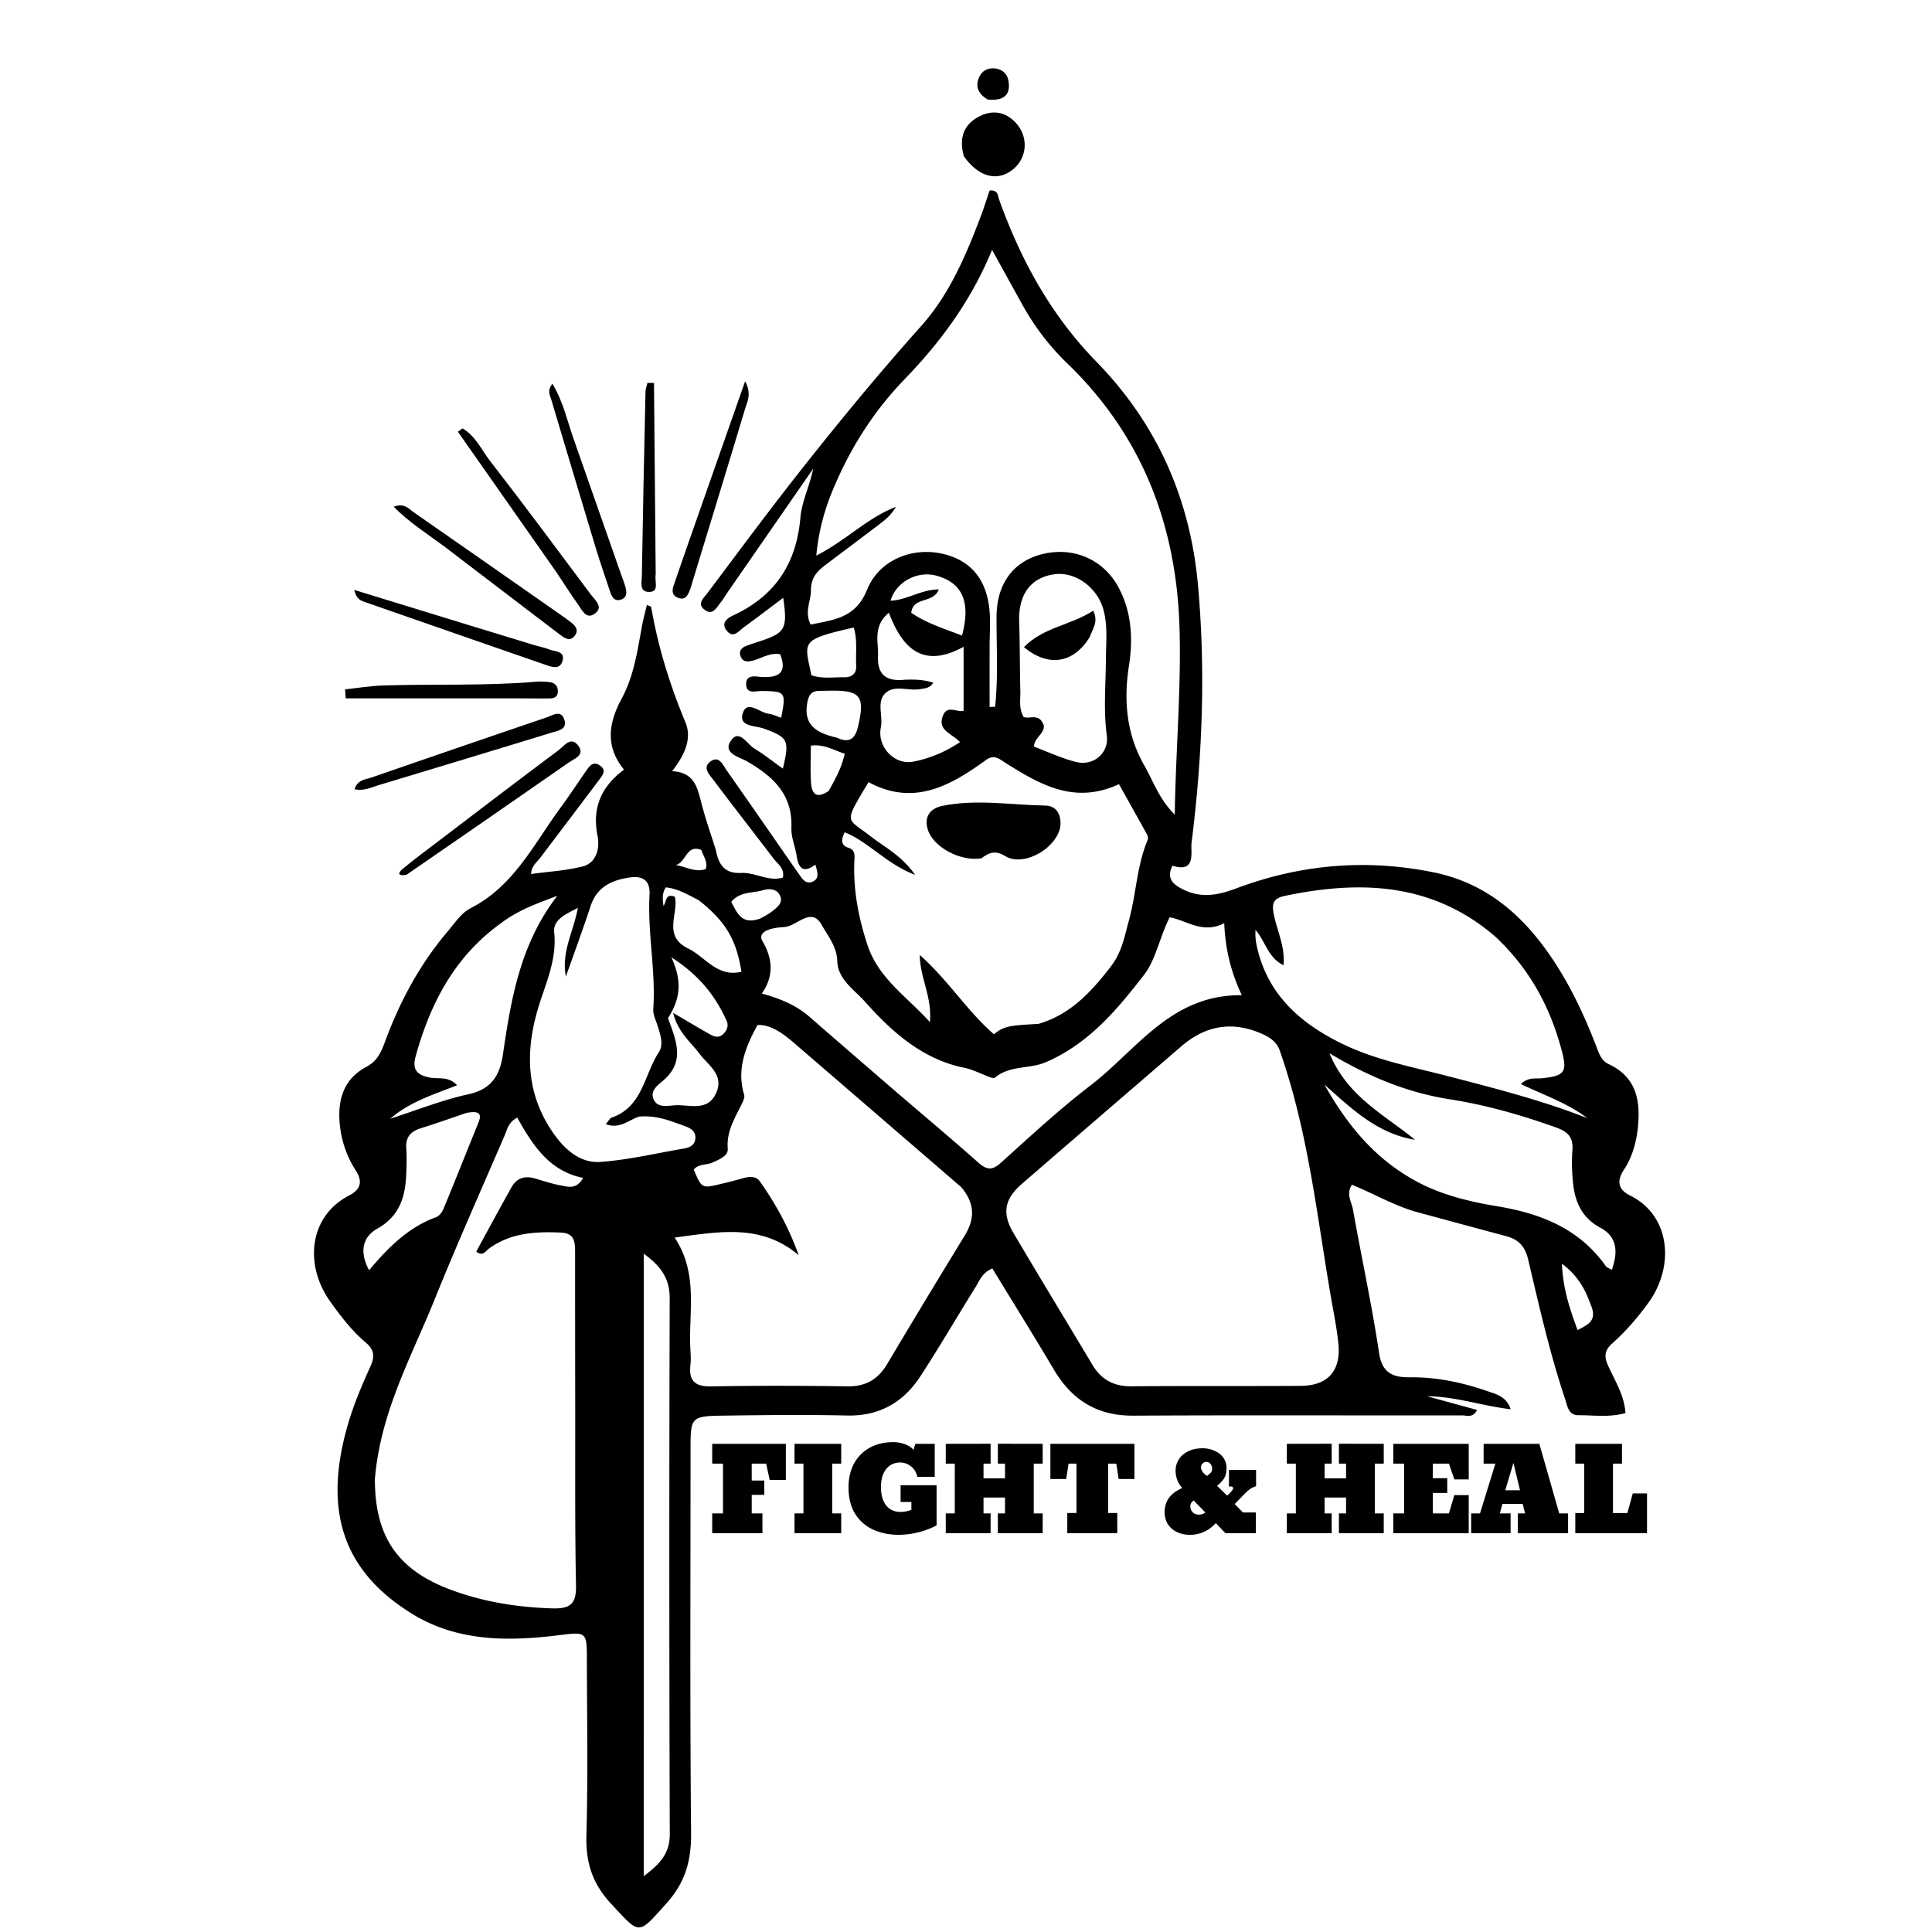 <?xml version="1.0" encoding="UTF-8"?>
<svg data-bbox="-37.5 -37.5 450 450" height="500" viewBox="0 0 375 375" width="500" xmlns="http://www.w3.org/2000/svg" data-type="color">
    <g>
        <path fill="#ffffff" d="M412.5-37.5v450h-450v-450h450z" data-color="1"/>
        <path d="M138.969 165.063c.539 3.011 1.894 4.527 4.906 4.375 2.7-.133 5.254 1.714 8.074.91.38-1.817-.972-2.61-1.77-3.657-3.898-5.105-7.847-10.171-11.706-15.304-.766-1.02-2.192-2.375-.59-3.567 1.683-1.254 2.402.625 3.133 1.664 4.707 6.696 9.355 13.434 14.039 20.153.644.925 1.336 2.086 2.687 1.484 1.38-.613.922-1.855.524-3.3-2.211 1.679-3.266.827-3.621-1.598-.274-1.864-1.11-3.715-1.036-5.547.258-6.508-3.574-9.985-8.64-12.91-1.446-.836-4.817-1.567-3.067-4.051 1.594-2.262 3.102.715 4.516 1.574 1.887 1.145 3.625 2.535 5.535 3.899 1.344-5.583 1-6.043-3.71-7.778-1.618-.597-5.06-.3-4.009-3.14.864-2.348 3.223.035 4.91.261.84.114 1.645.512 2.485.785.965-5 .844-5.132-3.754-5.195-1.148-.016-2.953.656-3.043-1.184-.11-2.18 1.89-1.578 3.125-1.527 3.297.137 4.86-.898 3.465-4.43-2.074-.351-3.688.875-5.484 1.293-.973.223-1.79.157-2.18-.875-.399-1.05.172-1.683 1.101-2.035.942-.36 1.907-.652 2.864-.972 4.707-1.582 5.156-2.387 4.3-8.352-2.664 1.996-5.101 3.871-7.597 5.668-1.02.734-2.121 2.398-3.442.61-1.12-1.512.368-2.426 1.403-2.907 8.09-3.762 12.191-10.039 12.968-18.918.274-3.16 1.817-6.207 2.48-9.515-5.542 8.003-11.085 16.007-16.624 24.015-.434.621-.8 1.29-1.277 1.871-.832 1.02-1.575 2.75-3.23 1.446-1.474-1.164-.075-2.278.62-3.204 5.676-7.55 11.293-15.148 17.121-22.574 7.84-9.992 15.907-19.797 24.38-29.277 5.425-6.074 8.616-13.57 11.491-21.133.664-1.738 1.211-3.52 1.766-5.144 1.684-.122 1.566.976 1.84 1.746 4.215 11.73 10.016 22.382 18.871 31.465 11.703 12.003 18.215 26.476 19.738 43.425 1.508 16.782.832 33.407-1.254 50.028-.218 1.75.97 5.847-3.707 4.39-1.195 2.434.008 3.594 2.114 4.633 3.496 1.734 6.77 1.086 10.203-.203 12.425-4.672 25.144-5.797 38.222-3.172 10.805 2.168 18.098 8.887 23.82 17.758 3.29 5.098 5.817 10.59 7.985 16.25.5 1.3.93 2.59 2.348 3.258 5.375 2.515 6.203 7.117 5.64 12.367-.312 2.933-1.117 5.715-2.726 8.168-1.442 2.195-1.051 3.836 1.195 4.945 7.942 3.918 8.684 13.824 3.578 20.844-2.082 2.863-4.379 5.539-7.02 7.883-1.464 1.3-1.62 2.472-.812 4.277 1.313 2.934 3.156 5.723 3.383 9.234-3.113.887-6.129.407-9.105.422-2.016.016-2.16-1.824-2.625-3.207-2.97-8.84-5.012-17.937-7.149-26.992-.621-2.617-1.879-3.918-4.266-4.555-5.71-1.523-11.414-3.078-17.12-4.617-4.505-1.215-8.524-3.629-12.837-5.363-1.168 1.816-.05 3.348.22 4.851 1.652 9.282 3.667 18.504 5.062 27.82.586 3.938 2.793 4.74 5.91 4.7 5.238-.059 10.262 1 15.152 2.703 1.676.586 3.66 1.008 4.48 3.5-5.636-.668-10.777-2.492-16.214-2.52 3.187.876 6.379 1.75 9.683 2.657-.804 1.605-1.949 1.058-2.832 1.062-21.293.024-42.586-.074-63.879.047-7.058.043-11.933-3.05-15.433-8.957-3.902-6.582-7.945-13.078-11.93-19.61-1.969.81-2.465 2.325-3.23 3.56-3.594 5.773-7.02 11.656-10.73 17.351-3.31 5.082-7.97 7.77-14.274 7.629-7.934-.18-15.875-.09-23.809.02-6.476.09-6.539.246-6.539 6.558.004 24.82-.129 49.645.106 74.465.054 5.34-1.121 9.562-4.758 13.617-5.598 6.25-5.086 6.238-10.797.074-3.637-3.925-4.906-8.004-4.762-13.242.317-11.586.11-23.183.086-34.773-.008-4.66-.308-4.72-5.082-4.118-10 1.258-19.976 1.387-28.926-4.164-13.359-8.289-17.242-20-12.355-36.761 1.125-3.852 2.71-7.594 4.375-11.25.894-1.97.66-3.246-.926-4.586-2.71-2.293-4.863-5.102-6.91-7.98-5.121-7.196-4.031-16.575 3.644-20.544 2.18-1.129 2.79-2.62 1.313-4.898-1.805-2.781-2.836-5.934-3.117-9.23-.39-4.583.851-8.579 5.199-10.868 2.008-1.054 2.816-2.73 3.52-4.652 2.886-7.867 6.77-15.18 12.218-21.59 1.383-1.625 2.676-3.633 4.477-4.547 8.37-4.25 12.238-12.398 17.398-19.426 1.715-2.336 3.305-4.757 4.961-7.132.66-.946 1.36-2.055 2.707-1.168 1.434.945.508 1.988-.16 2.875-3.781 5.035-7.594 10.046-11.387 15.07-.664.879-1.691 1.539-1.777 3.144 3.39-.468 6.766-.656 9.98-1.46 2.856-.72 3.356-3.774 2.934-5.868-1.11-5.511.664-9.582 5.117-12.933-3.742-4.594-2.941-9.176-.425-13.832 2.378-4.399 3.042-9.301 3.94-14.13.247-1.323.61-2.628.938-4.015.454.23.813.305.836.438 1.313 7.715 3.621 15.105 6.633 22.34 1.336 3.207-.164 6.378-2.574 9.507 4.488.215 4.941 3.407 5.742 6.43.774 2.914 1.762 5.773 2.766 8.938m109.496 39.042c-.613-2.035-2.266-2.933-4.05-3.66-5.575-2.277-10.595-1.246-15.095 2.625a22184.514 22184.514 0 0 0-30.886 26.637c-3.461 2.988-4.016 5.742-1.704 9.652 5.063 8.563 10.227 17.063 15.336 25.598 1.707 2.852 4.149 4.148 7.516 4.121 10.957-.09 21.918-.012 32.879-.082 5.266-.031 7.844-2.902 7.32-8.18-.297-2.996-.914-5.964-1.43-8.937-2.742-15.844-4.363-31.922-9.886-47.774m-91.063-89.414c-.039 2.079-1.297 4.133-.047 6.54 4.438-.938 8.708-1.223 10.926-6.727 2.418-6.004 9.13-8.5 15.192-6.887 5.742 1.531 8.68 5.89 8.687 12.926.004 1.637-.07 3.273-.074 4.91-.012 3.922-.004 7.84-.004 11.758.356-.004.711-.012 1.07-.02.614-5.82.25-11.671.278-17.511.027-6.485 3.367-10.868 9.132-12.184 6.063-1.383 11.793 1.234 14.633 6.684 2.496 4.793 2.73 9.906 1.926 15.093-1.055 6.801-.457 13.301 3.024 19.368 1.734 3.027 2.835 6.472 5.875 9.472.19-12.422 1.246-24.093.937-35.824-.527-20.16-7.16-37.637-21.852-51.809-3.453-3.328-6.351-7.16-8.687-11.378-1.84-3.329-3.68-6.664-5.856-10.602-4.136 10.004-10.042 17.93-17.011 25.14-6.11 6.32-10.711 13.657-14.035 21.786-1.543 3.781-2.621 7.683-3.075 12.418 5.778-2.934 9.899-7.336 15.442-9.453-.692 1.214-1.61 2.148-2.64 2.941-3.598 2.758-7.24 5.457-10.852 8.2-1.52 1.156-3.02 2.347-2.989 5.16m-84.636 172.37c-.012 11.168 4.382 17.676 14.82 21.543 6.289 2.332 12.836 3.368 19.566 3.579 3.348.101 4.72-.704 4.649-4.352-.227-11.828-.133-23.664-.153-35.5-.015-9.691-.023-19.387-.023-29.078-.004-1.961.05-3.883-2.727-4.008-4.98-.226-9.824.024-14.058 3.156-.59.438-1.113 1.532-2.403.528 2.278-4.164 4.532-8.36 6.86-12.508.996-1.777 2.586-2.254 4.531-1.688 1.688.493 3.367 1.067 5.09 1.371 1.344.235 2.953.836 4.27-1.472-6.72-1.367-9.864-6.528-12.797-11.711-1.727.93-1.922 2.27-2.399 3.375-4.586 10.625-9.3 21.2-13.633 31.93-4.504 11.152-10.5 21.832-11.593 34.835m113.832-56.617c-10.762-9.285-21.524-18.574-32.297-27.855-2.262-1.95-4.613-3.742-7.27-3.64-2.523 4.562-4.027 8.827-2.59 13.554.13.414-.109 1.008-.316 1.453-1.352 2.871-3.16 5.516-2.871 9.016.113 1.355-1.582 2.043-2.89 2.648-1.204.559-2.762.234-3.708 1.387 1.547 3.672 1.547 3.68 5.262 2.793a93.73 93.73 0 0 0 4.379-1.13c1.176-.339 2.465-.378 3.152.587 3.14 4.41 5.707 9.14 7.574 14.375-7.265-6.145-15.328-4.582-24.074-3.422 4.758 7.18 2.594 14.754 3.074 22.039.055.879.094 1.773-.007 2.64-.352 3.032.785 4.27 3.992 4.212 8.804-.164 17.617-.145 26.426-.012 3.546.055 5.964-1.309 7.75-4.309a2276.88 2276.88 0 0 1 15.02-24.879c1.917-3.129 2.19-6.093-.606-9.457m14.96-31.707c6.188-1.816 10.184-6.136 14.032-11.113 2.18-2.82 2.672-5.875 3.508-8.879 1.441-5.168 1.535-10.672 3.66-15.71.125-.298.027-.79-.145-1.099-1.789-3.253-3.613-6.492-5.422-9.73-8.644 4.008-15.32.059-21.886-4.039-1.352-.848-2.278-1.844-3.942-.64-6.89 4.992-14.011 9.027-22.777 4.285-.527.875-.922 1.507-1.3 2.156-3.411 5.847-2.65 4.976 1.632 8.304 2.773 2.157 6.074 3.778 8.707 7.532-5.598-2.121-8.953-6.344-13.664-8.266-.8 1.59-.66 2.582.762 3.027 1.136.352 1.18 1.23 1.132 2.102-.312 5.703.684 11.074 2.461 16.578 2.145 6.633 7.465 9.953 12.18 15.145.45-4.891-1.89-8.457-1.976-13.036 5.636 5.016 9.273 10.98 14.402 15.391 1.937-1.539 2.789-1.703 8.637-2.008m88.738-16.894c-12.106-10.473-26.113-11.055-40.879-7.961-2.336.492-2.602 1.504-2.152 3.703.64 3.129 2.191 6.117 1.87 9.766-3.038-1.473-3.5-4.63-5.452-6.872 0 .618-.024.989.007 1.36.04.5.086 1.004.188 1.492 1.953 9.488 8.32 15.191 16.578 19.234 6.496 3.18 13.559 4.493 20.488 6.29 9.137 2.37 18.297 4.699 27.133 8.164-3.84-2.93-8.402-4.454-12.867-6.602 1.476-1.418 2.812-.996 4.004-1.121 4.508-.465 5.047-1.164 3.898-5.465-2.222-8.305-6.105-15.664-12.816-21.988M174.39 212.316c5.16 4.422 10.37 8.786 15.449 13.297 1.605 1.43 2.676 1.664 4.41.102 5.7-5.133 11.34-10.38 17.418-15.035 8.98-6.875 15.598-17.676 29.363-17.508-2.125-4.586-3.195-8.895-3.406-13.984-4.242 2.195-7.398-.625-10.598-1.137-1.976 3.965-2.695 8.234-4.957 11.152-5.222 6.738-10.715 13.367-19.058 16.961-3.219 1.39-6.985.547-9.946 3.043-.437.371-3.656-1.504-5.84-1.941-8.136-1.621-14.117-6.98-19.34-12.848-2.007-2.258-5.273-4.328-5.37-7.863-.082-2.852-1.844-4.922-3.02-7.02-2.039-3.652-4.766.235-7.242.399-.996.062-2.024.171-2.961.484-.98.328-2.008 1.039-1.305 2.234 1.98 3.38 2.29 6.766-.12 10.192 3.8 1.043 6.76 2.336 9.284 4.539 5.59 4.887 11.22 9.73 17.239 14.933m-50.266 4.403c-2.023.578-3.742 2.523-6.543 1.476.531-.605.773-1.14 1.152-1.273 6.024-2.078 6.286-8.336 9.145-12.68.969-1.476.305-3.433-.238-5.14-.336-1.067-.914-2.18-.84-3.235.515-7.433-1.14-14.785-.723-22.199.156-2.723-1.273-3.695-3.703-3.367-3.527.476-6.492 1.773-7.742 5.574-1.508 4.59-3.188 9.121-4.793 13.676-.926-4.735 1.469-8.696 2.328-13.328-2.309 1.195-4.86 2.25-4.598 4.746.586 5.566-1.882 10.328-3.304 15.351-2.434 8.586-1.926 16.668 3.453 24.067 2.164 2.976 5.12 5.406 8.781 5.144 5.48-.39 10.898-1.691 16.344-2.62 1.054-.18 1.976-.661 2.117-1.829.164-1.367-.766-2.059-1.902-2.46-2.715-.966-5.375-2.165-8.934-1.903m152.637 13.511c4.383 2.008 9.043 3.11 13.758 3.887 8.468 1.39 16.02 4.32 21.187 11.66.188.266.602.371 1.156.692 1.188-3.418 1.121-6.383-2.27-8.196-3.53-1.886-4.874-4.945-5.257-8.601-.223-2.117-.3-4.285-.129-6.406.195-2.45-.832-3.582-3.074-4.387-6.766-2.43-13.625-4.395-20.742-5.512-8.13-1.273-15.645-4.328-23.332-8.926 3.457 8.418 10.675 11.93 16.593 16.79-7.379-1.208-12.37-6.102-17.578-10.708 4.637 8.227 10.418 15.301 19.688 19.707M124.949 350.426v13.73c3.297-2.453 5.067-4.523 5.055-8.18a17072.73 17072.73 0 0 1-.016-103.94c.012-3.856-1.672-6.255-5.035-8.692 0 35.836 0 71.082-.004 107.082M97.2 179.219c-8.941 6.437-13.699 15.531-16.539 25.883-.746 2.726.54 3.656 2.91 4.078 1.598.28 3.473-.317 5.153 1.465-4.614 1.835-9.114 3.171-12.985 6.496 5.309-1.703 10.133-3.653 15.145-4.735 4.535-.984 6.144-3.676 6.746-7.797 1.566-10.765 3.387-21.468 10.543-30.73-3.918 1.492-7.488 2.703-10.973 5.34m105.41-38.36c.098 1.621-1.859 2.274-1.91 4.067 2.711 1.012 5.344 2.254 8.113 2.96 3.45.88 6.485-1.73 6.016-5.16-.668-4.898-.2-9.769-.176-14.656.016-3.254.403-6.539-.48-9.742-1.2-4.363-5.516-7.441-9.555-6.86-4.61.669-6.969 3.954-6.793 9.216.149 4.511.11 9.03.223 13.543.039 1.601-.336 3.27.64 4.941 1.172.473 3.075-.883 3.922 1.691m-26.992-8.925c1.84-.059 3.668-.051 5.54.593-.723 1.094-1.66 1.07-2.5 1.227-2.216.41-4.856-.805-6.622.633-2.035 1.656-.594 4.515-1.062 6.812-.758 3.707 2.586 7.36 6.312 6.633 3.102-.61 6.13-1.824 9.05-3.789-1.538-1.691-4.425-2.215-3.32-5.106.856-2.234 2.84-.558 4.02-.984v-12.41c-8.012 4.379-11.922.16-14.508-6.617-3.175 2.66-1.984 5.71-2.109 8.422-.148 3.148 1.172 5.027 5.2 4.586M90.593 216c-2.977 1.004-5.934 2.063-8.93 3-1.945.605-2.95 1.71-2.805 3.84.106 1.629.059 3.27 0 4.906-.152 4.465-1.242 8.27-5.62 10.734-2.989 1.688-3.45 4.622-1.602 8.075 3.754-4.465 7.633-8.34 13.008-10.301.605-.219 1.175-.977 1.44-1.621 2.306-5.574 4.524-11.188 6.798-16.778.777-1.917-.168-2.226-2.29-1.855m39.071-18.398c1.45 4.148 3.477 8.304-.879 12.085-1.074.93-2.695 2.004-1.906 3.723.766 1.668 2.66 1.227 4.078 1.13 2.832-.196 6.363 1.323 8.035-2.36 1.625-3.578-1.531-5.399-3.273-7.715-1.711-2.274-4.13-4.117-5.063-7.871 2.828 1.656 4.946 2.93 7.102 4.144.765.43 1.613.785 2.46.11.895-.715 1.25-1.77.829-2.703-2.172-4.778-5.246-8.81-10.734-12.329 2.14 4.664 1.742 8.079-.649 11.786m5.941-22.883c-2.074-1.047-4.085-2.285-6.394-2.473-.707 1.203-.629 2.188-.418 3.613.598-.93.383-2.535 2.195-1.8.797 3.203-2.453 7.593 2.575 10.039 3.343 1.625 5.656 5.668 10.355 4.515-1.023-6.304-3.066-9.758-8.313-13.894m41.266-55.785c3.016 2.082 6.477 3.109 9.852 4.43 1.75-6.481.093-10.235-4.946-11.622-3.734-1.027-7.87 1.227-8.922 4.856 3.188-.125 5.977-2.2 9.372-2.192-1.098 2.84-4.965 1.29-5.356 4.528m-14.457 24.242c2.406 1.12 3.57.324 4.16-2.254 1.313-5.746.48-6.934-5.281-6.863-.75.011-1.5.03-2.25.039-1.523.011-2.074.78-2.348 2.289-.765 4.27 1.625 5.843 5.72 6.789m-4.927-12.121c2.078.746 4.23.363 6.352.402 1.488.031 2.453-.715 2.355-2.277-.152-2.45.29-4.961-.496-7.38-10.52 2.423-9.554 2.634-8.21 9.255m3.355 22.472c1.265-2.261 2.531-4.527 3.12-7.238-2.194-.684-4-1.91-6.581-1.555 0 2.465-.125 4.836.039 7.184.129 1.809.766 3.367 3.422 1.61M147.66 178.25c.746-.45 1.55-.82 2.219-1.363.957-.77 2.18-1.633 1.523-3.051-.613-1.344-2.113-1.399-3.285-1.05-2.05.605-4.512.222-6.18 2.276 1.176 2.16 2 4.575 5.723 3.188m161.055 74.906c-1.047-2.969-2.524-5.629-5.543-7.863.187 4.777 1.492 8.715 3.035 12.871 2.055-1.066 3.934-1.844 2.508-5.008m-172.598-88.18c-2.926-1.171-2.933 2.477-4.972 2.93 1.996.29 3.773 1.508 5.835.77.458-1.309-.343-2.254-.863-3.7Zm0 0" fill="#000000" data-color="2"/>
        <path d="M187.09 30.344c-1.035-3.653.012-6.285 3.125-7.817 2.472-1.215 4.902-.847 6.883 1.235 2.539 2.668 2.363 6.71-.36 9.02-3.004 2.546-6.691 1.71-9.648-2.438Zm0 0" fill="#000000" data-color="2"/>
        <path d="M108.07 111.172c-6.511-9.27-12.855-18.324-19.199-27.379.297-.215.594-.426.895-.64 2.539 1.456 3.714 4.206 5.406 6.386 6.629 8.535 13.062 17.227 19.531 25.887.824 1.105 2.586 2.449.645 3.754-1.602 1.07-2.383-.785-3.137-1.836-1.395-1.938-2.66-3.965-4.14-6.172Zm0 0" fill="#000000" data-color="2"/>
        <path d="M86.09 105.957c-3.356-2.48-6.688-4.574-9.672-7.594 2.039-.789 2.887.375 3.836 1.035 9.582 6.653 19.133 13.344 28.691 20.024.618.433 1.235.863 1.828 1.328.829.648 1.598 1.438.872 2.527-.903 1.348-1.973.653-2.895-.047-4.102-3.101-8.184-6.23-12.27-9.351-3.39-2.586-6.785-5.172-10.39-7.922Zm0 0" fill="#000000" data-color="2"/>
        <path d="M78.895 169.797c-1.926.34-1.532-.504-.723-1.164 2.23-1.828 4.543-3.555 6.84-5.301 7.797-5.93 15.574-11.883 23.425-17.738 1.043-.781 2.34-2.754 3.766-.91 1.453 1.87-.734 2.574-1.836 3.34-10.406 7.253-20.851 14.449-31.472 21.773Zm0 0" fill="#000000" data-color="2"/>
        <path d="M133.715 105.094a64942.06 64942.06 0 0 1 10.914-31.09c1.316 2.45.41 3.96-.035 5.441-3.356 11.16-6.778 22.305-10.176 33.457-.184.598-.336 1.211-.578 1.79-.406.964-.883 1.863-2.219 1.34-1.297-.505-1.172-1.473-.828-2.485.93-2.73 1.883-5.45 2.922-8.453Zm0 0" fill="#000000" data-color="2"/>
        <path d="M111.57 85.86c3.047 8.687 5.989 17.093 8.934 25.495.289.829.629 1.645.867 2.485.29 1.008.43 2.105-.824 2.535-1.274.434-1.793-.508-2.129-1.527-.95-2.856-1.941-5.703-2.813-8.582-2.906-9.602-5.77-19.211-8.64-28.82-.242-.805-.805-1.618.262-2.958 2.18 3.582 2.914 7.469 4.343 11.371Zm0 0" fill="#000000" data-color="2"/>
        <path d="M74.246 152.172c-1.922.531-3.488 1.437-5.426 1.02.555-1.856 2.125-1.876 3.328-2.294a6416.659 6416.659 0 0 1 33.899-11.632c1.203-.41 2.824-1.598 3.492.422.637 1.933-1.312 2.156-2.535 2.53-10.813 3.329-21.649 6.595-32.758 9.954Zm0 0" fill="#000000" data-color="2"/>
        <path d="M103.785 125.242c1.14.305 2.008.492 2.824.813 1.157.457 3.223.3 2.524 2.379-.543 1.597-2.09 1.004-3.27.597a12307.295 12307.295 0 0 1-34.937-12.144c-.801-.282-1.73-.508-2.156-2.383 11.84 3.644 23.28 7.16 35.015 10.738Zm0 0" fill="#000000" data-color="2"/>
        <path d="M100.508 135.55H67.102l-.118-1.745c2.438-.258 4.871-.672 7.317-.754 9.91-.317 19.84.113 29.738-.727.867-.074 1.762-.027 2.629.078.973.118 1.594.668 1.613 1.735.024 1.226-.8 1.43-1.75 1.433-1.883.012-3.77-.007-6.023-.02Zm0 0" fill="#000000" data-color="2"/>
        <path d="M127.27 111.453c-.266 1.492.824 3.54-1.438 3.434-1.766-.086-1.266-1.93-1.25-3.059.191-11.926.445-23.855.707-35.785.012-.578.25-1.148.383-1.727l1.266.012c.109 12.266.218 24.531.332 37.125Zm0 0" fill="#000000" data-color="2"/>
        <path d="M191.664 19.305c-1.816-1.149-2.41-2.52-1.633-4.282.563-1.277 1.617-1.855 3.008-1.75 1.426.106 2.414.989 2.668 2.254.594 2.965-.95 4.118-4.043 3.778Zm0 0" fill="#000000" data-color="2"/>
        <path d="M190.492 166.594c-4.012.68-9.226-2.102-10.363-5.442-.856-2.53.332-4.238 2.82-4.742 6.633-1.336 13.301-.164 19.953-.047 1.918.035 2.887 1.367 2.946 3.274.136 4.465-6.918 8.89-10.743 6.527-1.808-1.117-2.976-.805-4.613.43Zm0 0" fill="#000000" data-color="2"/>
        <path d="M211.477 123.723c-3.145 5.054-7.997 5.816-12.73 1.894 3.737-3.89 9.14-4.242 13.433-7.086 1.078 2.13-.07 3.492-.703 5.192Zm0 0" fill="#000000" data-color="2"/>
        <path d="M138.238 297.59v-3.844h2.094v-9.656h-2.094v-3.844h14.297v7.016h-3.14l-.688-3.172h-2.797v3.281h2.437v2.781h-2.437v3.594h2.078v3.844Zm0 0" fill="#000000" data-color="2"/>
        <path d="M154.216 297.59v-3.844h1.735v-9.656h-1.735v-3.844h9.063v3.844h-1.75v9.656h1.75v3.844Zm0 0" fill="#000000" data-color="2"/>
        <path d="M174.385 297.902c-1.773 0-3.39-.328-4.86-.984-1.46-.656-2.632-1.672-3.515-3.047-.875-1.383-1.313-3.129-1.313-5.234 0-1.664.344-3.16 1.032-4.485a7.602 7.602 0 0 1 3.015-3.109c1.32-.75 2.875-1.125 4.657-1.125a6.44 6.44 0 0 1 2.203.39c.718.25 1.285.622 1.703 1.11l.36-1.172h3.765v6.406h-3.36c-.23-.914-.667-1.609-1.312-2.078-.637-.468-1.305-.703-2-.703-1.156 0-2.074.43-2.75 1.281-.68.844-1.016 2.008-1.016 3.485 0 1.512.332 2.695 1 3.547.664.855 1.614 1.281 2.844 1.281.313 0 .625-.031.938-.094.312-.062.562-.125.75-.187.195-.063.32-.102.375-.125v-1.532h-2.094v-3.234h6.984v7.781a15.384 15.384 0 0 1-3.594 1.36 16.06 16.06 0 0 1-3.812.468Zm0 0" fill="#000000" data-color="2"/>
        <path d="M183.573 297.59v-3.844h1.75v-9.656h-1.75v-3.844l8.703-.015v3.859h-1.375v2.86h4.172v-2.86h-1.39v-3.86l8.702.016v3.844h-1.734v9.656h1.734v3.844h-8.703v-3.844h1.39v-3.078h-4.171v3.078h1.375v3.844Zm0 0" fill="#000000" data-color="2"/>
        <path d="M207.16 297.59v-3.922h1.782v-9.578h-1.531l-.469 2.984h-3.063v-6.828h16.313v6.828h-3.063l-.453-2.984h-1.593v9.578h1.78v3.922Zm0 0" fill="#000000" data-color="2"/>
        <path d="M242.616 289.027c-.293.22-.664.555-1.11 1l-1.859 1.922c.063.032.598.575 1.61 1.625h2.5v4.016h-5.875v.016a74.562 74.562 0 0 1-1.891-1.985c-1.344 1.492-3.016 2.254-5.016 2.297-1.418-.023-2.586-.41-3.5-1.172-.918-.781-1.398-1.86-1.437-3.234.031-1.133.328-2.07.89-2.813.57-.757 1.422-1.382 2.547-1.875-.836-.906-1.265-2.007-1.296-3.312 0-.695.14-1.317.421-1.86a3.815 3.815 0 0 1 1.141-1.406 5.276 5.276 0 0 1 1.672-.86 7.512 7.512 0 0 1 2.016-.28c.53 0 1.078.078 1.64.234a6.29 6.29 0 0 1 1.5.719c.445.312.805.715 1.078 1.203.282.523.422 1.058.422 1.61 0 .323-.031.695-.094 1.109a2.849 2.849 0 0 1-.328.875 3.47 3.47 0 0 1-.547.718c-.156.188-.445.465-.859.828l1.938 1.891.296-.25c.25-.25.442-.457.579-.625.187-.207.28-.375.28-.5 0-.258-.093-.39-.28-.39h-.516v-3.204h5.266v3.141c-.555.2-.95.387-1.188.563Zm-7.578-3.203a1.21 1.21 0 0 0 .234-.75c0-.343-.105-.656-.312-.937-.18-.25-.461-.375-.844-.375-.273 0-.512.11-.719.328-.187.21-.281.453-.281.734 0 .23.066.453.203.672.176.274.305.446.39.516.157.148.345.305.563.469.352-.27.61-.489.766-.657Zm-2.328 8.172a2.03 2.03 0 0 0 1.25-.437l-2.281-2.328-.063.046-.156.157-.203.218c-.055.094-.106.2-.157.313a.95.95 0 0 0-.062.36v.015c0 .48.156.875.469 1.188.312.312.71.468 1.203.468Zm0 0" fill="#000000" data-color="2"/>
        <path d="M249.774 297.59v-3.844h1.75v-9.656h-1.75v-3.844l8.703-.015v3.859h-1.375v2.86h4.172v-2.86h-1.39v-3.86l8.702.016v3.844h-1.734v9.656h1.734v3.844h-8.703v-3.844h1.39v-3.078h-4.171v3.078h1.375v3.844Zm0 0" fill="#000000" data-color="2"/>
        <path d="M270.44 297.59v-3.844h2.094v-9.656h-2.094v-3.844h14.64v6.906h-2.796l-1.047-3.062h-3.125v2.828h2.797v2.86h-2.797v3.968h3.125l1.047-3.547h2.796v7.391Zm0 0" fill="#000000" data-color="2"/>
        <path d="M285.55 297.59v-3.844h1.718l2.985-9.656h-2.282v-3.844h10.813l3.86 13.5h1.718v3.844h-9.75v-3.844h1.406l-.469-1.844h-3.937l-.485 1.844h2.079v3.844Zm6.624-8.328h2.86l-1.281-5.313Zm0 0" fill="#000000" data-color="2"/>
        <path d="M305.763 297.59v-3.906h1.735v-9.594h-1.735v-3.844h9.063v3.844h-1.75v9.594h2.797l1.047-3.813h2.765v7.719Zm0 0" fill="#000000" data-color="2"/>
    </g>
</svg>
